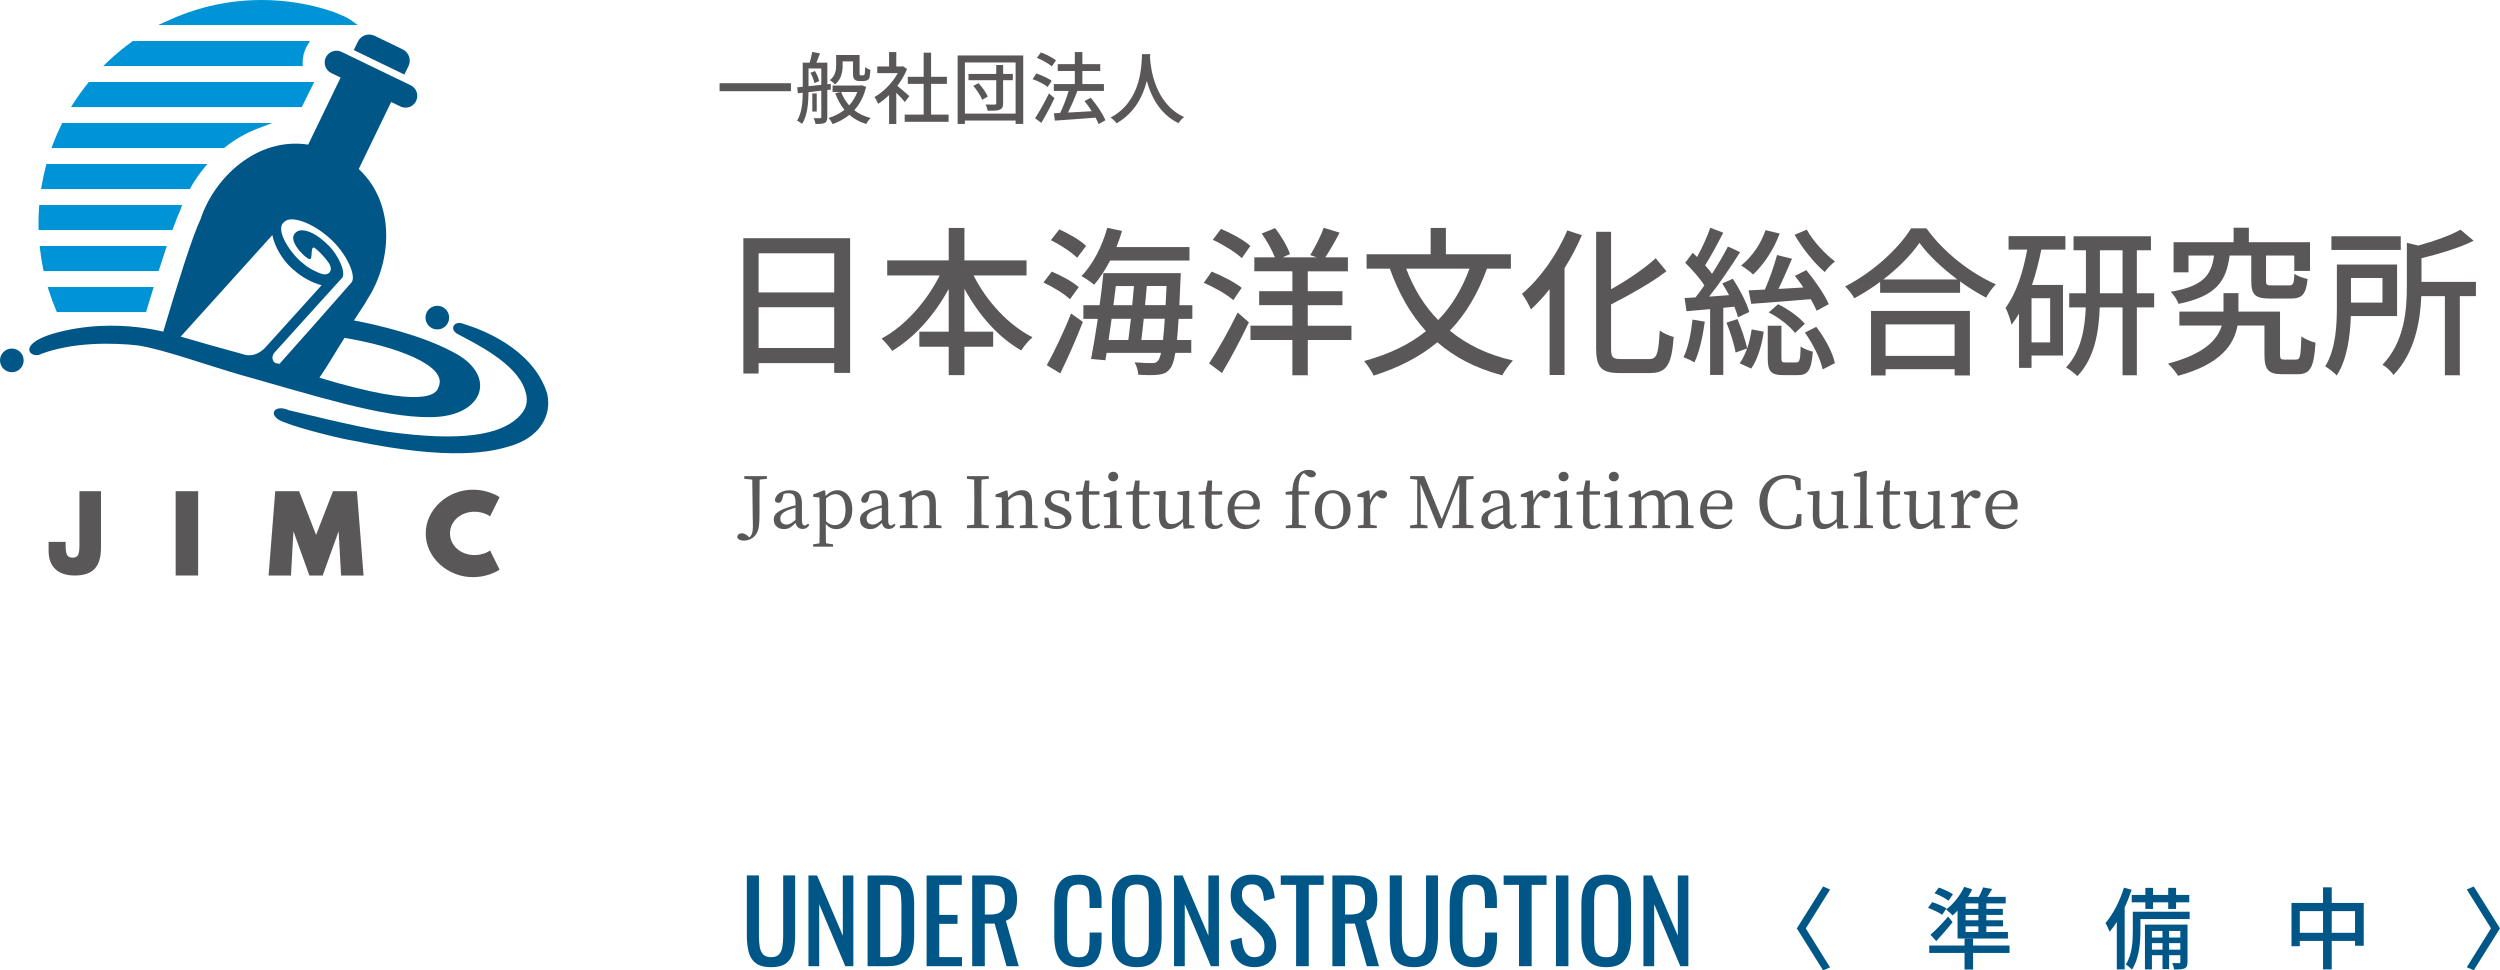 <?xml version="1.0" encoding="UTF-8"?>
<svg id="_レイヤー_2" data-name="レイヤー 2" xmlns="http://www.w3.org/2000/svg" viewBox="0 0 669.62 259.9">
  <defs>
    <style>
      .cls-1 {
        fill: #0094d7;
      }

      .cls-1, .cls-2, .cls-3 {
        stroke-width: 0px;
      }

      .cls-2 {
        fill: #005787;
      }

      .cls-3 {
        fill: #595757;
      }
    </style>
  </defs>
  <g id="_レイヤー_1-2" data-name="レイヤー 1">
    <g>
      <g>
        <g>
          <path class="cls-3" d="M47.05,154.15v-22.58h6.02v22.58h-6.02Z"/>
          <path class="cls-3" d="M71.94,154.15l1.78-22.58h6.4l4.54,11.71,4.54-11.71h6.4l1.78,22.58h-6.02l-.66-11.85-4.27,11.85h-3.56l-4.27-11.85-.66,11.85h-6.02Z"/>
          <path class="cls-3" d="M126.72,154.59c-1.71,0-3.32-.3-4.85-.91-1.53-.61-2.88-1.45-4.06-2.52s-2.1-2.32-2.77-3.73c-.67-1.41-1.01-2.92-1.01-4.54s.34-3.13,1.01-4.55c.68-1.42,1.6-2.67,2.77-3.74,1.17-1.08,2.52-1.92,4.04-2.52,1.52-.61,3.13-.91,4.83-.91,1.37,0,2.68.19,3.95.57s2.32.86,3.18,1.43l-2.55,5.14c-.49-.37-1.12-.67-1.87-.9-.75-.22-1.53-.34-2.32-.34-.91,0-1.76.15-2.55.44-.79.29-1.48.7-2.08,1.22-.6.52-1.07,1.14-1.4,1.84-.34.7-.51,1.47-.51,2.3s.17,1.6.51,2.3.81,1.32,1.4,1.84c.6.52,1.29.93,2.08,1.22.79.29,1.64.44,2.55.44.79,0,1.57-.11,2.32-.34.75-.22,1.38-.52,1.87-.9l2.55,5.15c-.81.55-1.85,1.02-3.1,1.41-1.25.39-2.59.59-4,.59Z"/>
          <path class="cls-3" d="M17.58,146.03c0,1.3.14,2.18.41,2.64.27.46.76.7,1.45.7s1.18-.23,1.44-.68c.27-.45.4-1.34.4-2.66v-14.46h5.77v15.14c0,2.56-.57,4.44-1.7,5.64-1.14,1.2-2.91,1.8-5.32,1.8-2.26,0-3.99-.57-5.2-1.71-1.21-1.14-1.81-2.79-1.81-4.95v-2.35h4.56v.89Z"/>
        </g>
        <g>
          <g>
            <path class="cls-1" d="M84.16,21.96H23.8l-.24.29c-1.32,1.64-2.59,3.4-3.77,5.22l-.77,1.2h61.82l3.32-6.71Z"/>
            <path class="cls-1" d="M81.07,16.89c-.03-1.43.28-2.81.9-4.1.11-.22.23-.43.35-.64l.69-1.17h-47.42l-.2.15c-2.23,1.59-4.36,3.35-6.34,5.22l-1.42,1.35h53.47l-.02-.79Z"/>
            <path class="cls-1" d="M93.84,5.29c-.87-.62-2.35-1.23-3.43-1.67-.35-.14-.66-.27-.87-.36l-.07-.03c-6.24-2.14-12.76-3.23-19.38-3.23-8.47,0-16.68,1.75-24.4,5.21l-3.33,1.49h53.47l-1.98-1.41Z"/>
            <path class="cls-1" d="M16.45,33.38c-.83,1.68-1.59,3.44-2.27,5.22l-.4,1.06h46.23l.21-.17c2.71-2.17,5.65-3.86,8.73-5.03l3.97-1.51H16.66l-.21.43Z"/>
            <path class="cls-1" d="M12.28,44.51c-.44,1.65-.81,3.41-1.12,5.22l-.15.91h39.83l.22-.39c1-1.76,2.16-3.46,3.45-5.05l1.02-1.27H12.43l-.15.58Z"/>
            <path class="cls-1" d="M10.46,55.64c-.11,1.58-.16,2.9-.16,4.14,0,.21,0,.42.01.63l.02,1.21h35.85l.19-.51c.71-1.95,1.33-3.48,1.85-4.63l.57-1.57H10.51l-.05.73Z"/>
            <path class="cls-1" d="M10.72,66.76c.22,1.87.49,3.58.83,5.22l.13.62h30.82l.17-.54c.57-1.79,1.13-3.52,1.67-5.14l.34-1.03H10.62l.1.87Z"/>
            <path class="cls-1" d="M13.1,77.89c.57,1.8,1.22,3.56,1.93,5.22l.2.48h23.89l.17-.55c.52-1.73,1.04-3.45,1.57-5.15l.31-1.01H12.78l.32,1.02Z"/>
          </g>
          <g>
            <path class="cls-2" d="M100.32,9.58c-1.65-.8-3.65-.1-4.45,1.55l-1.11,2.29,13.55,6.55,1.11-2.29c.8-1.65.1-3.65-1.55-4.45l-7.55-3.65Z"/>
            <path class="cls-2" d="M10.82,94.88c8.73-3.37,19.77-3.07,26.11-2.36,6.58.95,19.85,5.74,27.63,7.92,19.54,5.47,37.9,11.46,50.71,11.29,14.32,0,18.36-11.29,5.9-17.52-8.2-4.37-19.67-7.12-26.36-8.38,1.25-2.02,2.95-4.36,3.52-5.54,6.39-9.66,8-25.47-2.24-35.02l8.68-17.95,2.48,1.2c1.57.76,3.46.1,4.21-1.47.76-1.57.1-3.46-1.47-4.21l-18.5-8.94c-1.57-.76-3.46-.1-4.21,1.47-.76,1.57-.1,3.46,1.47,4.21l2.48,1.2-8.68,17.95c-13.85-2.09-25.24,8.99-28.84,20-2.15,4.44-6.28,17.65-9.98,30.11-1.32-.33-3.62-.82-6.61-1.17-5.81-.69-14.21-.85-23.11,1.76-9.56,2.95-5.85,6.66-3.16,5.48ZM72.95,62.98c.63,3.13,2.68,6.61,5.27,8.95.33.29.66.57,1,.82,1.42,1.26,4.26,3,6.92,3.64l-14.89,16.49s-2.65,3.34-6.34,1.94c-5.76-1.56-11.35-3.15-16.51-4.66l24.54-27.19ZM91.69,74.37c.96-1.58-1.05-5.88-3.46-8.4-3.44-3.49-5.89-4.26-7.35-4.29-.92-.02-1.74.45-2.18,1.24-1.18,2.27,3.8,6.97,4.44,6.46.64-.52-.1-4.03,1.36-2.82.49.4,1.02.89,1.6,1.48.66.69,1.17,1.31,1.56,1.85,1.97,2.39.51,3.87-1.13,3.57-1.72-.49-3.94-1.64-5.38-2.94-.04-.03-.07-.06-.11-.09-2.74-2.03-7.75-8.93-4.88-11,1.55-1.71,7.12-.16,12.27,4.48,4.5,4.06,7.05,10.06,5.75,11.69-.02.02-.03.05-.05.07-5.78,6.59-12.84,14.59-19.28,21.8-.58-.15-.46-.08-1.03-.23-.52-.14-1.52-1.52-.17-2.95,8.55-9.46,18.1-20,18.03-19.92ZM117.42,103.77c-.51,1.77-3.68,5.94-31.85-2.6,2.16-3.13,4.96-7.99,6.71-10.67,13.14,2.15,28.05,7.33,25.14,13.27Z"/>
            <path class="cls-2" d="M146.56,105.41c-3.83-12.21-17.96-17.31-22.17-18.57-2.72-1.26-4.23,1.33-1.82,2.63,5.06,2.7,15.55,7.81,17.97,14.78,1.18,3.27.42,5.55-1.86,7.65-4.77,4.45-14.73,6.54-35.04,3.71-8.64-1.32-25.24-5.55-26.28-5.73-4.04-1.85-6.23,1.68-.8,3.37,3.69,1.53,15.12,4.38,18.15,4.8,26.28,5.47,36.99,2.97,41.95,1.43,7.58-2.19,11.29-7.92,9.9-14.07Z"/>
            <path class="cls-2" d="M117.13,81.9c-1.75,0-3.17,1.42-3.17,3.17s1.42,3.17,3.17,3.17,3.17-1.42,3.17-3.17-1.42-3.17-3.17-3.17Z"/>
            <path class="cls-2" d="M3.17,93.36c-1.75,0-3.17,1.42-3.17,3.17s1.42,3.17,3.17,3.17,3.17-1.42,3.17-3.17-1.42-3.17-3.17-3.17Z"/>
          </g>
        </g>
      </g>
      <g>
        <path class="cls-3" d="M227.7,63.8v36.08h-4.26v-2.62h-20.25v2.79h-4.08v-36.25h28.59ZM203.19,67.84v10.49h20.25v-10.49h-20.25ZM223.44,93.21v-10.92h-20.25v10.92h20.25Z"/>
        <path class="cls-3" d="M260.77,73.78c3.48,6.92,9.33,13.29,15.78,16.55-.95.82-2.36,2.45-3.01,3.53-6.15-3.48-11.44-9.55-15.22-16.51v11.48h7.7v4.04h-7.7v7.61h-4.21v-7.61h-7.87v-4.04h7.87v-11.44c-3.78,6.97-9.12,12.99-15.14,16.6-.65-.99-1.98-2.49-2.84-3.31,6.23-3.31,12.04-9.89,15.57-16.9h-14.06v-4.04h16.47v-8.69h4.21v8.69h16.64v4.04h-14.19Z"/>
        <path class="cls-3" d="M286.57,80.14c-1.46-1.42-4.56-3.31-7.09-4.47l2.24-2.92c2.49,1.03,5.68,2.75,7.22,4.17l-2.36,3.23ZM280.38,97.82c1.89-3.4,4.56-8.9,6.49-13.85l3.18,2.24c-1.76,4.56-4.04,9.72-6.06,13.8l-3.61-2.19ZM288.5,69.05c-1.42-1.46-4.51-3.48-7.01-4.73l2.24-2.88c2.49,1.12,5.68,2.92,7.18,4.43l-2.41,3.18ZM297.36,69.78c-1.29,2.49-2.79,4.73-4.3,6.49-.77-.69-2.45-1.81-3.4-2.32,3.05-3.1,5.55-7.96,6.92-12.94l3.96.86c-.43,1.46-.95,2.88-1.5,4.3h19.56v3.61h-21.24ZM315.68,85.39c-.13,2.24-.26,4.08-.43,5.68h3.83v3.44h-4.26c-.39,2.24-.82,3.48-1.38,4.17-.86,1.2-1.81,1.5-3.14,1.68-1.25.17-3.35.13-5.42,0-.04-.95-.43-2.41-.99-3.31,2.06.17,3.87.21,4.73.21.69,0,1.16-.13,1.55-.64.3-.34.56-1.03.82-2.11h-14.58l-.34,1.98-3.83-.34c.56-2.88,1.2-6.71,1.81-10.75h-3.87v-3.65h4.34c.43-3.01.77-5.98,1.03-8.6h20.73s-.04,1.29-.09,1.76c-.09,2.54-.22,4.82-.3,6.84h3.48v3.65h-3.7ZM297.75,85.39c-.26,1.98-.56,3.87-.82,5.68h5.29c.22-1.68.43-3.66.69-5.68h-5.16ZM298.87,76.62c-.21,1.68-.43,3.4-.64,5.12h5.03c.17-1.76.34-3.48.47-5.12h-4.86ZM311.51,91.06c.17-1.5.34-3.4.47-5.68h-5.63c-.22,2.06-.43,4-.65,5.68h5.8ZM312.2,81.73c.09-1.55.17-3.27.26-5.12h-5.29c-.13,1.63-.3,3.4-.47,5.12h5.5Z"/>
        <path class="cls-3" d="M330.34,80.4c-1.68-1.5-5.12-3.48-7.91-4.64l2.11-3.01c2.75,1.08,6.28,2.92,8.04,4.34l-2.24,3.31ZM323.85,97.34c2.19-3.31,5.29-8.73,7.65-13.63l3.01,2.62c-2.11,4.47-4.82,9.59-7.22,13.59l-3.44-2.58ZM327.03,61.31c2.71,1.12,6.19,3.01,7.87,4.56l-2.28,3.27c-1.68-1.55-5.03-3.66-7.78-4.9l2.19-2.92ZM361.99,91.06h-11.7v9.46h-4.13v-9.46h-11.22v-3.83h11.22v-5.5h-8.9v-3.74h8.9v-5.33h-10.19v-3.74h5.5c-.73-1.89-2.15-4.43-3.53-6.36l3.57-1.46c1.68,2.11,3.4,5.03,4,6.97l-1.98.86h9.16l-1.76-.6c1.25-2.02,2.84-5.07,3.61-7.31l4.26,1.29c-1.2,2.36-2.62,4.82-3.83,6.62h6.06v3.74h-10.75v5.33h9.29v3.74h-9.29v5.5h11.7v3.83Z"/>
        <path class="cls-3" d="M398.28,71.97c-2.45,6.75-5.72,12.21-9.93,16.6,4.51,3.74,10.15,6.45,16.9,8-.95.95-2.24,2.79-2.88,3.96-7.05-1.85-12.73-4.82-17.37-8.86-4.69,3.91-10.32,6.79-17.07,8.94-.43-1.03-1.72-2.92-2.54-3.91,6.62-1.81,12.13-4.43,16.55-8-4.17-4.56-7.31-10.15-9.67-16.73h-6.23v-3.87h17.16v-7.05h4.08v7.05h17.41v3.87h-6.41ZM376.65,71.97c1.98,5.29,4.82,9.93,8.56,13.76,3.61-3.7,6.36-8.26,8.39-13.76h-16.94Z"/>
        <path class="cls-3" d="M423.7,62.99c-1.29,3.01-2.84,5.98-4.64,8.82v28.64h-4v-23c-1.59,2.02-3.31,3.87-4.99,5.42-.43-1.03-1.68-3.18-2.41-4.17,4.77-4,9.37-10.41,12.13-16.99l3.91,1.29ZM441.67,96.18c2.24,0,2.54-1.5,2.88-7.65.99.73,2.62,1.46,3.74,1.72-.52,7.14-1.68,9.67-6.36,9.67h-8.13c-4.86,0-6.28-1.46-6.28-6.67v-31.17h4v15.39c4.47-2.49,8.99-5.59,11.95-8.3l2.88,3.48c-4.08,3.14-9.67,6.24-14.83,8.9v11.74c0,2.45.43,2.88,2.67,2.88h7.48Z"/>
        <path class="cls-3" d="M456.63,86.16c-.56,4.04-1.46,8.21-2.79,10.92-.6-.43-2.15-1.12-2.92-1.42,1.29-2.58,2.02-6.41,2.41-10.06l3.31.56ZM461.58,82.46v17.97h-3.53v-17.63c-2.28.21-4.47.39-6.32.56l-.52-3.53c.86-.04,1.85-.09,2.92-.17.77-.95,1.59-2.06,2.37-3.22-1.2-1.93-3.31-4.26-5.12-6.06l2.02-2.67c.39.34.77.73,1.16,1.12,1.33-2.41,2.75-5.5,3.53-7.83l3.48,1.33c-1.5,2.92-3.31,6.32-4.86,8.73.69.77,1.33,1.55,1.85,2.28,1.63-2.54,3.14-5.12,4.26-7.31l3.27,1.51c-2.41,3.78-5.46,8.34-8.3,11.91l5.33-.39c-.56-1.08-1.2-2.15-1.81-3.14l2.84-1.25c1.81,2.79,3.74,6.49,4.39,8.9l-3.01,1.42c-.22-.82-.56-1.81-.99-2.84l-2.97.3ZM465.36,85.47c1.08,2.45,2.15,5.72,2.62,7.83.56-1.63.95-3.4,1.2-5.07l3.23.6c-.47,3.44-1.59,7.4-3.35,9.89l-3.1-1.42c.77-1.03,1.46-2.41,1.98-3.96l-3.05,1.08c-.39-2.19-1.42-5.46-2.45-8l2.92-.95ZM476.67,62.56c-1.55,4.3-4.3,8.34-7.09,10.96-.73-.69-2.28-1.85-3.23-2.41,2.88-2.28,5.29-5.76,6.54-9.46l3.78.9ZM479.98,69.31c-1.12,2.58-2.41,5.59-3.61,8.08l6.67-.39c-.73-1.07-1.55-2.15-2.28-3.1l3.05-1.55c2.32,2.79,4.94,6.58,6.02,9.12l-3.23,1.76c-.39-.86-.95-1.98-1.59-3.1-5.76.47-11.57.95-15.95,1.25l-.69-3.61,4.34-.21c1.25-2.79,2.54-6.54,3.27-9.25l4,.99ZM481.1,97.08c.9,0,1.12-.52,1.2-4.3.69.6,2.28,1.16,3.27,1.42-.39,5.03-1.33,6.28-4,6.28h-3.87c-3.44,0-4.21-1.07-4.21-4.6v-8.64h3.66v8.64c0,1.08.17,1.2,1.12,1.2h2.84ZM476.24,81.48c2.71,1.29,5.72,3.48,7.18,5.25l-2.62,2.45c-1.42-1.85-4.39-4.17-7.05-5.5l2.49-2.19ZM483.94,61.52c1.68,3.05,4.95,6.58,7.57,8.51-.86.6-2.15,1.98-2.75,2.84-2.71-2.28-6.11-6.49-8.08-9.98l3.27-1.38ZM486.48,87.54c2.32,3.01,4.43,6.92,4.99,9.72l-3.27,1.68c-.56-2.71-2.58-6.84-4.77-9.85l3.05-1.55Z"/>
        <path class="cls-3" d="M515.97,61.14c4.6,6.41,11.87,12.08,18.62,15.01-.99.99-1.94,2.36-2.62,3.57-2.28-1.2-4.69-2.67-6.97-4.34v3.05h-21.41v-2.92c-2.19,1.63-4.56,3.1-6.92,4.39-.47-.95-1.63-2.36-2.45-3.18,7.35-3.74,14.4-10.19,17.67-15.57h4.08ZM501.14,83.28h26.49v17.29h-4.08v-1.68h-18.49v1.68h-3.91v-17.29ZM524.27,74.85c-4.04-3.01-7.74-6.49-10.15-9.8-2.19,3.18-5.63,6.71-9.67,9.8h19.82ZM505.05,86.89v8.43h18.49v-8.43h-18.49Z"/>
        <path class="cls-3" d="M537.99,63.24h15.22v3.61h-6.45c-.65,3.27-1.46,6.45-2.49,9.46h8.3v18.92h-8.43v3.31h-3.35v-14.53c-.65,1.08-1.29,2.06-2.02,2.97-.17-1.03-.99-3.44-1.59-4.52,2.84-3.83,4.69-9.5,5.8-15.61h-4.99v-3.61ZM549.13,79.88h-4.99v11.83h4.99v-11.83ZM576.99,82.33h-4.64v18.19h-3.83v-18.19h-6.11c-.22,6.45-1.33,13.59-5.98,18.4-.69-.65-2.15-1.81-3.05-2.32,4.08-4.26,5.07-10.58,5.29-16.08h-4.43v-3.78h4.47v-11.52h-3.31v-3.74h20.73v3.74h-3.78v11.52h4.64v3.78ZM568.52,78.55v-11.52h-6.06v11.52h6.06Z"/>
        <path class="cls-3" d="M615,96.31c1.08,0,1.25-.73,1.42-6.23.86.73,2.67,1.42,3.78,1.72-.39,6.71-1.46,8.43-4.73,8.43h-4.17c-3.7,0-4.77-1.16-4.77-5.29v-7.74h-7.22c-.9,5.03-4.39,10.32-15.91,13.46-.6-.95-1.76-2.41-2.71-3.27,9.93-2.62,13.33-6.54,14.4-10.19h-11.35v-3.74h11.82v-4.95h4v4.95h11.14v11.44c0,1.25.22,1.42,1.25,1.42h3.05ZM597.2,68.45c-.9,6.84-3.48,10.84-13.67,12.94-.34-.95-1.29-2.49-2.11-3.23,8.86-1.55,10.88-4.51,11.61-9.72h-6.84v4.51h-4v-8.08h16.08v-3.87h4.08v3.87h16.38v7.7h-4.21v-4.13h-7.57v6.75c0,1.12.21,1.25,1.63,1.25h4.52c1.12,0,1.33-.39,1.46-3.1.82.6,2.45,1.2,3.53,1.38-.43,4.17-1.5,5.25-4.52,5.25h-5.5c-4.13,0-5.07-1.08-5.07-4.73v-6.79h-5.8Z"/>
        <path class="cls-3" d="M629.67,84.66c-.17,5.2-.95,11.57-3.78,15.91-.6-.69-2.28-1.98-3.1-2.45,2.88-4.56,3.14-11.14,3.14-16.04v-11.22h16.12v13.8h-12.38ZM643.04,66.94h-18.58v-3.66h18.58v3.66ZM629.71,74.47v6.58h8.43v-6.58h-8.43ZM663.16,79.32h-4.3v21.2h-4v-21.2h-6.32c-.26,6.62-1.68,15.14-7.44,21.11-.56-.86-1.98-2.24-2.97-2.71,5.93-6.19,6.54-14.62,6.54-21.11v-11.57l3.05.73c4.26-1.16,8.64-2.71,11.31-4.26l3.53,2.97c-3.87,1.94-9.12,3.48-13.97,4.69v6.32h14.58v3.83Z"/>
      </g>
      <g>
        <path class="cls-2" d="M488.31,259.9l-7.03-11.23,7.03-11.23,1.87.82-6.5,10.42,6.5,10.42-1.87.82Z"/>
        <path class="cls-2" d="M520.2,245.02c-.84-.6-2.52-1.37-3.79-1.87l1.13-1.51c1.25.38,2.95,1.13,3.82,1.66l-1.15,1.73ZM538.25,255.25h-9.77v4.44h-2.28v-4.44h-9.46v-1.99h9.46v-1.82h2.28v1.82h9.77v1.99ZM517.06,250.37c1.32-1.13,3.17-3.02,4.75-4.87l1.2,1.51c-1.34,1.68-2.93,3.48-4.39,5.06l-1.56-1.7ZM521.9,241.25c-.82-.65-2.45-1.49-3.74-1.99l1.15-1.54c1.3.46,2.93,1.22,3.79,1.8l-1.2,1.73ZM524.33,243.92c-.43.46-.89.89-1.32,1.27-.38-.41-1.25-1.2-1.75-1.58,1.94-1.44,3.77-3.74,4.85-6.07l2.14.67c-.31.67-.7,1.34-1.1,2.02h2.88c.46-.84.89-1.82,1.15-2.54l2.42.43c-.43.72-.89,1.46-1.32,2.11h4.94v1.75h-5.18v1.46h4.42v1.63h-4.42v1.42h4.46v1.63h-4.46v1.51h5.78v1.75h-13.49v-7.46ZM529.9,241.97h-3.41v1.46h3.41v-1.46ZM529.9,245.07h-3.41v1.42h3.41v-1.42ZM529.9,248.12h-3.41v1.51h3.41v-1.51Z"/>
        <path class="cls-2" d="M570.96,238.32c-.53,1.58-1.15,3.19-1.87,4.73v16.61h-2.11v-12.72c-.62.98-1.25,1.87-1.92,2.64-.19-.55-.77-1.8-1.1-2.35,1.99-2.33,3.84-5.88,4.94-9.48l2.06.58ZM586.49,246.17h-13.18v3.22c0,3.02-.34,7.44-2.28,10.32-.34-.38-1.18-1.13-1.63-1.39,1.7-2.59,1.87-6.26,1.87-8.95v-5.16h15.22v1.97ZM574.63,241.68h-3.65v-1.97h3.65v-1.9h2.06v1.9h4.06v-1.9h2.11v1.9h3.53v1.97h-3.53v1.78h-2.11v-1.78h-4.06v1.78h-2.06v-1.78ZM585.91,257.67c0,.89-.14,1.39-.74,1.7-.62.29-1.51.31-2.83.31-.07-.5-.29-1.25-.53-1.7.86.02,1.61.02,1.85,0,.26-.02.34-.1.34-.34v-1.8h-3v3.72h-1.78v-3.72h-2.83v3.82h-1.87v-12h11.4v10.01ZM576.38,249.34v1.78h2.83v-1.78h-2.83ZM579.22,254.36v-1.75h-2.83v1.75h2.83ZM580.99,249.34v1.78h3v-1.78h-3ZM583.99,254.36v-1.75h-3v1.75h3Z"/>
        <path class="cls-2" d="M633.12,241.85v11.47h-2.33v-1.3h-6.24v7.63h-2.33v-7.63h-6.22v1.42h-2.23v-11.59h8.45v-4.18h2.33v4.18h8.57ZM622.22,249.85v-5.81h-6.22v5.81h6.22ZM630.79,249.85v-5.81h-6.24v5.81h6.24Z"/>
        <path class="cls-2" d="M667.22,248.67l-6.5-10.42,1.87-.82,7.03,11.23-7.03,11.23-1.87-.82,6.5-10.42Z"/>
      </g>
      <g>
        <path class="cls-2" d="M206.52,259.06c-1.76,0-3.11-.35-4.05-1.05-.94-.7-1.58-1.68-1.92-2.96-.34-1.27-.51-2.75-.51-4.46v-16.11h3.24v16.26c0,1.04.07,1.99.21,2.85.14.86.45,1.54.92,2.04.47.5,1.17.75,2.12.75s1.67-.25,2.13-.75c.46-.5.76-1.18.9-2.04.14-.86.21-1.81.21-2.85v-16.26h3.21v16.11c0,1.7-.17,3.19-.51,4.46-.34,1.27-.98,2.26-1.9,2.96-.93.7-2.28,1.05-4.04,1.05Z"/>
        <path class="cls-2" d="M216.54,258.79v-24.3h2.31l6.9,16.14v-16.14h2.82v24.3h-2.16l-6.99-16.59v16.59h-2.88Z"/>
        <path class="cls-2" d="M232.38,258.79v-24.3h5.28c1.8,0,3.23.28,4.27.83,1.05.55,1.8,1.38,2.25,2.47.45,1.1.68,2.47.68,4.11v8.94c0,1.72-.23,3.17-.68,4.35-.45,1.18-1.18,2.08-2.19,2.68-1.01.61-2.37.92-4.06.92h-5.55ZM235.77,256.36h1.92c1.24,0,2.12-.24,2.64-.72.52-.48.83-1.18.94-2.1s.17-2.03.17-3.33v-7.89c0-1.26-.08-2.28-.24-3.06-.16-.78-.51-1.35-1.05-1.71-.54-.36-1.39-.54-2.55-.54h-1.83v19.35Z"/>
        <path class="cls-2" d="M248.19,258.79v-24.3h9.42v2.52h-6.03v8.04h4.89v2.4h-4.89v8.91h6.09v2.43h-9.48Z"/>
        <path class="cls-2" d="M260.4,258.79v-24.3h4.89c1.62,0,2.96.21,4.02.64,1.06.43,1.84,1.12,2.35,2.07.51.95.76,2.2.76,3.74,0,.94-.1,1.79-.3,2.56-.2.77-.52,1.42-.96,1.95-.44.53-1.02.92-1.74,1.16l3.45,12.18h-3.27l-3.18-11.4h-2.64v11.4h-3.39ZM263.79,244.96h1.29c.96,0,1.74-.12,2.34-.36.6-.24,1.04-.65,1.32-1.23.28-.58.42-1.39.42-2.43,0-1.42-.26-2.45-.78-3.08-.52-.63-1.55-.95-3.09-.95h-1.5v8.04Z"/>
        <path class="cls-2" d="M288.93,259.06c-1.72,0-3.06-.36-4-1.08-.95-.72-1.61-1.69-1.98-2.91-.37-1.22-.56-2.58-.56-4.08v-8.58c0-1.64.19-3.07.56-4.29.37-1.22,1.03-2.17,1.98-2.83.95-.67,2.28-1,4-1,1.52,0,2.73.28,3.62.84.89.56,1.53,1.36,1.92,2.4s.58,2.29.58,3.75v1.92h-3.21v-1.71c0-.9-.04-1.7-.14-2.39-.09-.69-.33-1.22-.73-1.6-.4-.38-1.07-.57-2.01-.57s-1.66.21-2.1.62c-.44.41-.73.99-.85,1.74-.13.75-.19,1.62-.19,2.62v9.63c0,1.22.1,2.19.3,2.89.2.71.53,1.21.99,1.52.46.3,1.08.45,1.86.45.92,0,1.58-.2,1.98-.61.4-.41.65-.98.75-1.7.1-.72.15-1.56.15-2.52v-1.8h3.21v1.8c0,1.48-.18,2.79-.54,3.92-.36,1.13-.98,2.01-1.86,2.64-.88.63-2.12.94-3.72.94Z"/>
        <path class="cls-2" d="M304.5,259.06c-1.64,0-2.95-.32-3.93-.96-.98-.64-1.68-1.55-2.1-2.74-.42-1.19-.63-2.58-.63-4.19v-9.21c0-1.6.21-2.97.65-4.12.43-1.15,1.13-2.03,2.1-2.64.97-.61,2.27-.92,3.92-.92s2.94.31,3.9.93c.96.62,1.65,1.5,2.08,2.64.43,1.14.65,2.51.65,4.11v9.24c0,1.58-.22,2.96-.65,4.14-.43,1.18-1.12,2.1-2.08,2.75-.96.65-2.26.97-3.9.97ZM304.5,256.39c.9,0,1.58-.18,2.04-.55s.77-.89.93-1.56c.16-.67.24-1.46.24-2.36v-10.65c0-.9-.08-1.68-.24-2.33-.16-.65-.47-1.15-.93-1.5s-1.14-.53-2.04-.53-1.59.18-2.06.53c-.47.35-.79.85-.94,1.5-.16.65-.24,1.42-.24,2.33v10.65c0,.9.08,1.69.24,2.36.16.67.47,1.19.94,1.56.47.37,1.15.55,2.06.55Z"/>
        <path class="cls-2" d="M314.46,258.79v-24.3h2.31l6.9,16.14v-16.14h2.82v24.3h-2.16l-6.99-16.59v16.59h-2.88Z"/>
        <path class="cls-2" d="M336.03,259.06c-1.4,0-2.57-.3-3.5-.9-.93-.6-1.64-1.43-2.12-2.49-.48-1.06-.76-2.29-.84-3.69l3-.81c.06.86.19,1.69.4,2.49s.56,1.46,1.04,1.96,1.15.76,2.01.76,1.54-.24,1.99-.73c.45-.49.68-1.2.68-2.12,0-1.1-.25-1.98-.75-2.66-.5-.67-1.13-1.34-1.89-2.02l-4.08-3.6c-.8-.7-1.39-1.46-1.77-2.29-.38-.83-.57-1.85-.57-3.08,0-1.78.51-3.16,1.53-4.14,1.02-.98,2.41-1.47,4.17-1.47.96,0,1.8.12,2.54.38.73.25,1.34.63,1.83,1.15.49.52.88,1.18,1.17,1.97.29.79.48,1.71.58,2.77l-2.88.78c-.06-.8-.18-1.54-.36-2.21-.18-.67-.5-1.21-.95-1.62-.45-.41-1.09-.62-1.94-.62s-1.5.23-1.96.68c-.47.45-.71,1.12-.71,1.99,0,.74.12,1.35.38,1.83.25.48.65.97,1.22,1.47l4.11,3.6c.92.8,1.73,1.75,2.43,2.87.7,1.11,1.05,2.42,1.05,3.95,0,1.2-.25,2.23-.75,3.1-.5.87-1.19,1.54-2.06,2s-1.88.69-3.01.69Z"/>
        <path class="cls-2" d="M347.16,258.79v-21.78h-4.11v-2.52h11.49v2.52h-3.99v21.78h-3.39Z"/>
        <path class="cls-2" d="M356.88,258.79v-24.3h4.89c1.62,0,2.96.21,4.02.64,1.06.43,1.85,1.12,2.35,2.07.51.95.77,2.2.77,3.74,0,.94-.1,1.79-.3,2.56-.2.77-.52,1.42-.96,1.95-.44.53-1.02.92-1.74,1.16l3.45,12.18h-3.27l-3.18-11.4h-2.64v11.4h-3.39ZM360.27,244.96h1.29c.96,0,1.74-.12,2.34-.36.6-.24,1.04-.65,1.32-1.23.28-.58.42-1.39.42-2.43,0-1.42-.26-2.45-.78-3.08-.52-.63-1.55-.95-3.09-.95h-1.5v8.04Z"/>
        <path class="cls-2" d="M378.72,259.06c-1.76,0-3.11-.35-4.05-1.05-.94-.7-1.58-1.68-1.92-2.96-.34-1.27-.51-2.75-.51-4.46v-16.11h3.24v16.26c0,1.04.07,1.99.21,2.85.14.86.44,1.54.92,2.04.47.5,1.17.75,2.11.75s1.67-.25,2.13-.75c.46-.5.76-1.18.9-2.04.14-.86.21-1.81.21-2.85v-16.26h3.21v16.11c0,1.7-.17,3.19-.51,4.46-.34,1.27-.98,2.26-1.91,2.96-.93.7-2.28,1.05-4.04,1.05Z"/>
        <path class="cls-2" d="M394.83,259.06c-1.72,0-3.06-.36-4-1.08-.95-.72-1.61-1.69-1.98-2.91-.37-1.22-.56-2.58-.56-4.08v-8.58c0-1.64.18-3.07.56-4.29.37-1.22,1.03-2.17,1.98-2.83.95-.67,2.28-1,4-1,1.52,0,2.72.28,3.61.84.89.56,1.53,1.36,1.92,2.4.39,1.04.59,2.29.59,3.75v1.92h-3.21v-1.71c0-.9-.04-1.7-.13-2.39-.09-.69-.33-1.22-.73-1.6-.4-.38-1.07-.57-2.01-.57s-1.66.21-2.1.62-.73.99-.85,1.74-.19,1.62-.19,2.62v9.63c0,1.22.1,2.19.3,2.89.2.71.53,1.21.99,1.52.46.3,1.08.45,1.86.45.92,0,1.58-.2,1.98-.61.4-.41.65-.98.75-1.7s.15-1.56.15-2.52v-1.8h3.21v1.8c0,1.48-.18,2.79-.54,3.92-.36,1.13-.98,2.01-1.86,2.64-.88.63-2.12.94-3.72.94Z"/>
        <path class="cls-2" d="M406.86,258.79v-21.78h-4.11v-2.52h11.49v2.52h-3.99v21.78h-3.39Z"/>
        <path class="cls-2" d="M416.76,258.79v-24.3h3.33v24.3h-3.33Z"/>
        <path class="cls-2" d="M430.23,259.06c-1.64,0-2.95-.32-3.93-.96-.98-.64-1.68-1.55-2.1-2.74-.42-1.19-.63-2.58-.63-4.19v-9.21c0-1.6.21-2.97.65-4.12.43-1.15,1.13-2.03,2.1-2.64.97-.61,2.27-.92,3.92-.92s2.94.31,3.9.93c.96.62,1.65,1.5,2.08,2.64.43,1.14.65,2.51.65,4.11v9.24c0,1.58-.21,2.96-.65,4.14-.43,1.18-1.12,2.1-2.08,2.75-.96.65-2.26.97-3.9.97ZM430.23,256.39c.9,0,1.58-.18,2.04-.55.46-.37.77-.89.93-1.56.16-.67.24-1.46.24-2.36v-10.65c0-.9-.08-1.68-.24-2.33-.16-.65-.47-1.15-.93-1.5-.46-.35-1.14-.53-2.04-.53s-1.59.18-2.06.53-.79.85-.94,1.5c-.16.65-.24,1.42-.24,2.33v10.65c0,.9.08,1.69.24,2.36.16.67.48,1.19.94,1.56s1.16.55,2.06.55Z"/>
        <path class="cls-2" d="M440.19,258.79v-24.3h2.31l6.9,16.14v-16.14h2.82v24.3h-2.16l-6.99-16.59v16.59h-2.88Z"/>
      </g>
      <g>
        <path class="cls-3" d="M211.85,22.29v2.14h-19.11v-2.14h19.11Z"/>
        <path class="cls-3" d="M221.59,24.1v7.24c0,.82-.17,1.3-.69,1.58-.52.25-1.28.29-2.46.29-.06-.42-.29-1.15-.52-1.55.78.02,1.51.02,1.72,0,.25,0,.34-.08.34-.32v-7.05l-3.42.38c-.02,2.69-.25,6.26-1.72,8.52-.27-.27-.94-.69-1.34-.88,1.3-2.1,1.49-5.04,1.51-7.47l-1.3.15-.19-1.6,1.49-.15v-6.45h1.85c.27-.9.57-2.04.69-2.88l2.1.4c-.34.84-.69,1.74-.99,2.48h2.94v5.77l.92-.08.02,1.51-.94.11ZM219.98,22.73v-4.39h-3.42v4.75l3.42-.36ZM218.28,19.02c.52.82.99,1.95,1.13,2.69l-1.28.55c-.13-.76-.55-1.91-1.05-2.75l1.2-.48ZM218.76,29.87h-1.18v-4.83h1.18v4.83ZM231.99,23.26c-.61,2.58-1.72,4.64-3.17,6.26,1.2.95,2.67,1.66,4.37,2.08-.38.36-.92,1.11-1.18,1.6-1.76-.52-3.25-1.34-4.51-2.44-1.32,1.09-2.83,1.89-4.49,2.48-.23-.48-.69-1.26-1.07-1.64,1.55-.46,3-1.2,4.24-2.18-1.03-1.26-1.85-2.75-2.46-4.45l1.39-.32h-2.1v-1.74h7.45l.34-.08,1.2.44ZM225.71,17.48c0,1.68-.34,3.76-2.04,5.12-.29-.32-1.01-.92-1.41-1.13,1.51-1.15,1.7-2.73,1.7-4.03v-2.71h6.28v4.72c0,.36,0,.59.08.65.06.06.17.08.29.08h.46c.15,0,.29-.02.36-.06.08-.06.17-.19.21-.46s.06-.9.08-1.7c.31.29.94.61,1.41.76-.04.8-.13,1.7-.23,2.04-.13.36-.36.61-.67.76-.25.13-.67.19-1.01.19h-1.07c-.42,0-.94-.1-1.24-.42-.31-.29-.44-.67-.44-1.87v-2.98h-2.77v1.05ZM225.31,24.64c.48,1.34,1.22,2.54,2.14,3.59.92-1.01,1.66-2.23,2.18-3.59h-4.33Z"/>
        <path class="cls-3" d="M242.36,27.33c-.48-.61-1.43-1.62-2.29-2.48v8.36h-1.93v-7.75c-.94.92-1.95,1.72-2.94,2.35-.19-.5-.67-1.43-.97-1.81,2.39-1.37,4.81-3.8,6.24-6.42h-5.5v-1.78h3.17v-3.86h1.93v3.86h1.45l.34-.06,1.09.74c-.63,1.6-1.55,3.13-2.6,4.51.99.8,2.73,2.31,3.21,2.75l-1.2,1.6ZM254.08,30.69v1.93h-11.76v-1.93h5.08v-8.23h-4.24v-1.89h4.24v-6.47h1.99v6.47h4.24v1.89h-4.24v8.23h4.68Z"/>
        <path class="cls-3" d="M274.07,14.86v18.33h-2.04v-.9h-13.58v.9h-1.95V14.86h17.57ZM272.03,30.42v-13.69h-13.58v13.69h13.58ZM271.28,21.49h-2.6v6.19c0,.97-.23,1.43-.88,1.7-.67.27-1.7.29-3.25.29-.08-.48-.31-1.2-.55-1.68,1.05.04,2.12.02,2.46.02.29-.02.38-.11.38-.36v-6.17h-7.43v-1.68h7.43v-2.39h1.85v2.39h2.6v1.68ZM262.1,22.27c1.01,1.09,2.06,2.56,2.46,3.61l-1.49.84c-.38-1.03-1.39-2.58-2.37-3.72l1.41-.74Z"/>
        <path class="cls-3" d="M280.62,23.28c-.86-.67-2.62-1.6-4.05-2.08l1.01-1.51c1.41.46,3.19,1.28,4.12,1.93l-1.07,1.66ZM282.43,26.28c-1.01,2.2-2.33,4.68-3.51,6.63l-1.68-1.24c1.07-1.62,2.58-4.26,3.72-6.66l1.47,1.26ZM281.72,17.78c-.84-.73-2.58-1.72-3.99-2.29l1.07-1.45c1.41.5,3.15,1.41,4.05,2.14l-1.13,1.6ZM294.25,33.23c-.19-.5-.46-1.09-.8-1.72-3.93.32-8.04.59-10.9.8l-.27-1.97,1.68-.08c.84-1.7,1.7-4.01,2.27-5.9h-3.97v-1.85h5.63v-3.49h-4.58v-1.85h4.58v-3.23h2.02v3.23h4.79v1.85h-4.79v3.49h5.77v1.85h-7.12c-.71,1.91-1.64,4.07-2.5,5.79,1.97-.11,4.18-.23,6.36-.36-.61-.97-1.28-1.91-1.95-2.73l1.68-.88c1.57,1.83,3.25,4.33,3.93,6.03l-1.83,1.03Z"/>
        <path class="cls-3" d="M308.09,14.5c-.02.29-.02.65-.06,1.03.19,2.79,1.28,12.22,9.13,15.83-.61.46-1.18,1.11-1.49,1.64-5.08-2.46-7.41-7.27-8.5-11.32-1.01,4.01-3.21,8.55-8.08,11.34-.36-.5-.99-1.11-1.62-1.53,8.4-4.47,8.27-14.21,8.42-16.99h2.2Z"/>
      </g>
      <g>
        <path class="cls-3" d="M205.41,128.25l-1.94.21c-.04,1.8-.04,3.65-.04,5.51v3.19c0,2.3-.06,3.38-.28,4.43-.42,2.11-2.15,3.21-3.91,3.21-.8,0-1.56-.21-1.79-.95.11-.72.61-1.01,1.25-1.01.49,0,.91.17,1.48.63l.55.47c.63-.55.93-1.41.93-2.89,0-1.22-.08-3.25-.17-12.59l-2.13-.21v-.72h6.04v.72Z"/>
        <path class="cls-3" d="M216.77,140.62c-.48.78-1.06,1.06-1.79,1.06-1.03,0-1.69-.63-1.86-1.63-1.14,1.12-1.86,1.67-3.12,1.67-1.52,0-2.75-.87-2.75-2.54,0-1.27.72-2.18,3.44-3.15.66-.25,1.56-.49,2.39-.68v-.65c0-2.05-.59-2.58-1.99-2.58-.36,0-.74.06-1.18.17l-.4,1.42c-.17.65-.51.97-1.04.97-.57,0-.87-.29-.93-.8.36-1.6,1.88-2.56,4.03-2.56s3.23.99,3.23,3.57v4.52c0,.99.28,1.33.76,1.33.34,0,.57-.19.84-.51l.38.4ZM213.08,135.98c-.74.21-1.46.46-1.92.63-1.82.7-2.15,1.52-2.15,2.28,0,1.12.72,1.61,1.69,1.61.74,0,1.22-.3,2.37-1.22v-3.3Z"/>
        <path class="cls-3" d="M221.16,132.85c.99-1.08,2.07-1.54,3.17-1.54,2.22,0,3.95,1.96,3.95,5.15s-1.82,5.26-4.26,5.26c-.95,0-1.94-.3-2.83-1.39v1.65c0,1.14.02,2.36.04,3.53l1.9.29v.63h-5.32v-.63l1.69-.27c.02-1.18.04-2.37.04-3.5v-6.04c0-1.16-.02-1.9-.06-2.74l-1.67-.17v-.63l2.93-1.14.28.19.13,1.33ZM221.25,139.63c.8.74,1.54,1.03,2.34,1.03,1.6,0,2.89-1.18,2.89-4.05s-1.1-4.25-2.68-4.25c-.65,0-1.42.19-2.55,1.14v6.14Z"/>
        <path class="cls-3" d="M239.87,140.62c-.48.78-1.06,1.06-1.79,1.06-1.03,0-1.69-.63-1.86-1.63-1.14,1.12-1.86,1.67-3.12,1.67-1.52,0-2.75-.87-2.75-2.54,0-1.27.72-2.18,3.44-3.15.66-.25,1.56-.49,2.39-.68v-.65c0-2.05-.59-2.58-1.99-2.58-.36,0-.74.06-1.18.17l-.4,1.42c-.17.65-.51.97-1.04.97-.57,0-.87-.29-.93-.8.36-1.6,1.88-2.56,4.03-2.56s3.23.99,3.23,3.57v4.52c0,.99.28,1.33.76,1.33.34,0,.57-.19.84-.51l.38.4ZM236.19,135.98c-.74.21-1.46.46-1.92.63-1.82.7-2.15,1.52-2.15,2.28,0,1.12.72,1.61,1.69,1.61.74,0,1.22-.3,2.37-1.22v-3.3Z"/>
        <path class="cls-3" d="M252.18,140.81v.65h-4.79v-.65l1.54-.23c.02-1.04.04-2.49.04-3.5v-1.94c0-1.88-.51-2.53-1.73-2.53-.93,0-1.82.4-2.91,1.39v3.08c0,.97.02,2.43.04,3.5l1.44.23v.65h-4.79v-.65l1.54-.23c.02-1.06.04-2.53.04-3.5v-1.08c0-1.18-.02-1.9-.06-2.74l-1.65-.17v-.63l2.93-1.14.28.19.17,1.71c1.06-1.18,2.45-1.92,3.74-1.92,1.77,0,2.66,1.1,2.66,3.78v2c0,1.01.02,2.45.04,3.5l1.46.23Z"/>
        <path class="cls-3" d="M262.9,128.46c-.04,1.8-.04,3.67-.04,5.53v1.03c0,1.82,0,3.67.04,5.49l1.94.23v.72h-5.85v-.72l1.94-.21c.04-1.82.04-3.65.04-5.51v-1.03c0-1.86,0-3.7-.04-5.53l-1.94-.21v-.72h5.85v.72l-1.94.21Z"/>
        <path class="cls-3" d="M277.95,140.81v.65h-4.79v-.65l1.54-.23c.02-1.04.04-2.49.04-3.5v-1.94c0-1.88-.51-2.53-1.73-2.53-.93,0-1.82.4-2.91,1.39v3.08c0,.97.02,2.43.04,3.5l1.44.23v.65h-4.79v-.65l1.54-.23c.02-1.06.04-2.53.04-3.5v-1.08c0-1.18-.02-1.9-.06-2.74l-1.65-.17v-.63l2.93-1.14.28.19.17,1.71c1.06-1.18,2.45-1.92,3.74-1.92,1.77,0,2.66,1.1,2.66,3.78v2c0,1.01.02,2.45.04,3.5l1.46.23Z"/>
        <path class="cls-3" d="M284.14,135.75c2.05.72,2.85,1.69,2.85,3,0,1.6-1.39,2.96-4.03,2.96-1.2,0-2.11-.27-3.13-.78l-.04-2.28h.99l.46,1.92c.49.23,1.04.34,1.71.34,1.63,0,2.39-.68,2.39-1.67,0-.91-.57-1.39-1.94-1.9l-.97-.32c-1.54-.57-2.55-1.39-2.55-2.81,0-1.54,1.29-2.91,3.63-2.91,1.12,0,1.99.3,2.91.85l-.08,2.11h-.93l-.4-1.77c-.49-.25-.99-.38-1.5-.38-1.33,0-2.03.61-2.03,1.52s.53,1.33,1.94,1.84l.72.27Z"/>
        <path class="cls-3" d="M294.71,140.65c-.53.67-1.35,1.06-2.41,1.06-1.48,0-2.36-.76-2.36-2.43,0-.49.02-.95.02-1.73v-5.05h-1.77v-.74l1.86-.23.55-2.81h1.2l-.11,2.87h2.79v.91h-2.81v6.71c0,1.1.46,1.56,1.2,1.56.49,0,.87-.19,1.42-.59l.42.47Z"/>
        <path class="cls-3" d="M300.52,140.81v.65h-4.79v-.65l1.6-.23c.02-1.06.04-2.53.04-3.5v-1.1c0-1.16-.02-1.84-.06-2.75l-1.69-.15v-.63l3.19-1.12.28.19-.04,2.77v2.79c0,.97.02,2.43.04,3.5l1.42.23ZM296.83,127.64c0-.76.59-1.27,1.35-1.27s1.33.51,1.33,1.27-.61,1.29-1.33,1.29c-.76,0-1.35-.55-1.35-1.29Z"/>
        <path class="cls-3" d="M308.16,140.65c-.53.67-1.35,1.06-2.41,1.06-1.48,0-2.36-.76-2.36-2.43,0-.49.02-.95.02-1.73v-5.05h-1.77v-.74l1.86-.23.55-2.81h1.2l-.11,2.87h2.79v.91h-2.81v6.71c0,1.1.46,1.56,1.2,1.56.49,0,.87-.19,1.42-.59l.42.47Z"/>
        <path class="cls-3" d="M319.92,140.82v.63l-2.89.17-.19-1.88c-1.06,1.31-2.39,1.98-3.7,1.98-1.69,0-2.74-.99-2.72-3.76l.06-5.3-1.5-.3v-.61l3.06-.3.21.21-.09,2.94v3.27c0,1.86.59,2.51,1.73,2.51,1.01,0,1.99-.46,2.91-1.37l.06-6.33-1.48-.29v-.63l3-.32.19.21-.06,2.94v6l1.42.23Z"/>
        <path class="cls-3" d="M327.58,140.65c-.53.67-1.35,1.06-2.41,1.06-1.48,0-2.36-.76-2.36-2.43,0-.49.02-.95.02-1.73v-5.05h-1.77v-.74l1.86-.23.55-2.81h1.2l-.11,2.87h2.79v.91h-2.81v6.71c0,1.1.46,1.56,1.2,1.56.49,0,.87-.19,1.42-.59l.42.47Z"/>
        <path class="cls-3" d="M330.62,136.42c.04,2.75,1.42,4.14,3.46,4.14,1.37,0,2.18-.61,2.93-1.5l.42.29c-.76,1.46-2.09,2.37-3.93,2.37-2.79,0-4.69-1.88-4.69-5.13s2.2-5.28,4.77-5.28c2.24,0,3.89,1.52,3.89,3.97,0,.47-.06.87-.15,1.16l-6.69-.02ZM334.64,135.68c.91,0,1.12-.47,1.12-1.16,0-1.29-.95-2.41-2.3-2.41-1.27,0-2.62,1.06-2.83,3.53l4.01.04Z"/>
        <path class="cls-3" d="M346.12,131.53c.19-2.22.61-3.48,1.5-4.41.89-.97,1.94-1.27,2.89-1.27s1.77.32,1.98,1.1c-.04.51-.47.91-1.18.91-.55,0-1.01-.23-1.48-.68l-.57-.49c-.3.19-.57.46-.76.78-.46.78-.78,2-.7,4.12h2.89v.91h-2.85v4.58c0,1.16.02,2.32.04,3.48l1.9.25v.65h-5.38v-.65l1.67-.23c.04-1.18.06-2.32.06-3.5v-4.58h-1.75v-.74l1.75-.23Z"/>
        <path class="cls-3" d="M352.18,136.55c0-3.44,2.34-5.24,4.77-5.24s4.79,1.79,4.79,5.24-2.36,5.17-4.79,5.17-4.77-1.75-4.77-5.17ZM359.82,136.55c0-2.89-1.06-4.45-2.87-4.45s-2.87,1.56-2.87,4.45,1.04,4.37,2.87,4.37,2.87-1.5,2.87-4.37Z"/>
        <path class="cls-3" d="M366.98,134.02c.68-1.71,1.88-2.72,3.04-2.72.65,0,1.25.29,1.5.78,0,.87-.34,1.42-1.18,1.42-.49,0-.89-.23-1.29-.59l-.25-.23c-.85.63-1.41,1.48-1.8,2.75v1.63c0,.97.02,2.41.04,3.48l1.73.25v.65h-5.05v-.65l1.52-.23c.02-1.04.04-2.53.04-3.5v-1.08c0-1.18-.02-1.9-.06-2.74l-1.65-.17v-.63l2.93-1.14.28.19.21,2.51Z"/>
        <path class="cls-3" d="M392.76,128.46c-.04,1.8-.04,3.67-.04,5.53v1.03c0,1.82,0,3.67.04,5.51l1.92.21v.72h-5.66v-.72l1.8-.21c.04-1.8.04-3.63.04-5.45l.02-5.58-4.69,11.97h-.89l-4.86-11.93c.04,1.82.11,4.26.11,4.35v6.59l1.8.27v.72h-4.65v-.72l1.88-.27.02-11.99-1.9-.23v-.72h3.8l4.69,11.55,4.5-11.55h4.01v.72l-1.94.21Z"/>
        <path class="cls-3" d="M406.31,140.62c-.48.78-1.06,1.06-1.79,1.06-1.03,0-1.69-.63-1.86-1.63-1.14,1.12-1.86,1.67-3.12,1.67-1.52,0-2.75-.87-2.75-2.54,0-1.27.72-2.18,3.44-3.15.66-.25,1.56-.49,2.39-.68v-.65c0-2.05-.59-2.58-1.99-2.58-.36,0-.74.06-1.18.17l-.4,1.42c-.17.65-.51.97-1.04.97-.57,0-.87-.29-.93-.8.36-1.6,1.88-2.56,4.03-2.56s3.23.99,3.23,3.57v4.52c0,.99.28,1.33.76,1.33.34,0,.57-.19.84-.51l.38.4ZM402.62,135.98c-.74.21-1.46.46-1.92.63-1.82.7-2.15,1.52-2.15,2.28,0,1.12.72,1.61,1.69,1.61.74,0,1.22-.3,2.37-1.22v-3.3Z"/>
        <path class="cls-3" d="M410.76,134.02c.68-1.71,1.88-2.72,3.04-2.72.65,0,1.25.29,1.5.78,0,.87-.34,1.42-1.18,1.42-.49,0-.89-.23-1.29-.59l-.25-.23c-.85.63-1.41,1.48-1.8,2.75v1.63c0,.97.02,2.41.04,3.48l1.73.25v.65h-5.05v-.65l1.52-.23c.02-1.04.04-2.53.04-3.5v-1.08c0-1.18-.02-1.9-.06-2.74l-1.65-.17v-.63l2.93-1.14.28.19.21,2.51Z"/>
        <path class="cls-3" d="M421.15,140.81v.65h-4.79v-.65l1.6-.23c.02-1.06.04-2.53.04-3.5v-1.1c0-1.16-.02-1.84-.06-2.75l-1.69-.15v-.63l3.19-1.12.29.19-.04,2.77v2.79c0,.97.02,2.43.04,3.5l1.42.23ZM417.46,127.64c0-.76.59-1.27,1.35-1.27s1.33.51,1.33,1.27-.61,1.29-1.33,1.29c-.76,0-1.35-.55-1.35-1.29Z"/>
        <path class="cls-3" d="M428.79,140.65c-.53.67-1.35,1.06-2.41,1.06-1.48,0-2.36-.76-2.36-2.43,0-.49.02-.95.02-1.73v-5.05h-1.77v-.74l1.86-.23.55-2.81h1.2l-.11,2.87h2.79v.91h-2.81v6.71c0,1.1.46,1.56,1.2,1.56.49,0,.87-.19,1.42-.59l.42.47Z"/>
        <path class="cls-3" d="M434.6,140.81v.65h-4.79v-.65l1.6-.23c.02-1.06.04-2.53.04-3.5v-1.1c0-1.16-.02-1.84-.06-2.75l-1.69-.15v-.63l3.19-1.12.29.19-.04,2.77v2.79c0,.97.02,2.43.04,3.5l1.42.23ZM430.92,127.64c0-.76.59-1.27,1.35-1.27s1.33.51,1.33,1.27-.61,1.29-1.33,1.29c-.76,0-1.35-.55-1.35-1.29Z"/>
        <path class="cls-3" d="M453.62,140.81v.65h-4.77v-.65l1.54-.23c.02-1.04.04-2.49.04-3.5v-1.96c0-1.94-.55-2.49-1.75-2.49-.87,0-1.75.38-2.85,1.39.04.32.06.67.06,1.06v2c0,1.01.02,2.45.06,3.5l1.42.23v.65h-4.79v-.65l1.58-.23c.02-1.04.04-2.49.04-3.5v-1.92c0-1.9-.53-2.53-1.71-2.53-.95,0-1.77.4-2.83,1.37v3.08c0,.97.02,2.43.04,3.5l1.44.23v.65h-4.79v-.65l1.54-.23c.02-1.06.04-2.53.04-3.5v-1.08c0-1.18,0-1.9-.06-2.74l-1.65-.17v-.63l2.93-1.14.29.19.17,1.69c1.03-1.16,2.36-1.9,3.63-1.9s2.11.59,2.47,1.96c1.1-1.33,2.43-1.96,3.76-1.96,1.69,0,2.66,1.04,2.66,3.61v2.17c0,1.01.02,2.45.04,3.5l1.46.23Z"/>
        <path class="cls-3" d="M457.19,136.42c.04,2.75,1.42,4.14,3.46,4.14,1.37,0,2.19-.61,2.93-1.5l.42.29c-.76,1.46-2.09,2.37-3.93,2.37-2.79,0-4.69-1.88-4.69-5.13s2.2-5.28,4.77-5.28c2.24,0,3.89,1.52,3.89,3.97,0,.47-.06.87-.15,1.16l-6.69-.02ZM461.22,135.68c.91,0,1.12-.47,1.12-1.16,0-1.29-.95-2.41-2.3-2.41-1.27,0-2.62,1.06-2.83,3.53l4.01.04Z"/>
        <path class="cls-3" d="M482.52,137.69l-.04,3.06c-1.29.7-2.68,1.01-4.16,1.01-4.2,0-7.07-2.94-7.07-7.28s3-7.28,7.07-7.28c1.2,0,2.6.23,3.97,1.03l.04,3.06h-1.14l-.51-2.66c-.72-.36-1.42-.51-2.13-.51-2.87,0-5.15,2.22-5.15,6.36s2.09,6.36,5.07,6.36c.78,0,1.6-.13,2.39-.51l.51-2.64h1.14Z"/>
        <path class="cls-3" d="M495.06,140.82v.63l-2.89.17-.19-1.88c-1.06,1.31-2.39,1.98-3.7,1.98-1.69,0-2.74-.99-2.72-3.76l.06-5.3-1.5-.3v-.61l3.06-.3.21.21-.09,2.94v3.27c0,1.86.59,2.51,1.73,2.51,1.01,0,1.99-.46,2.91-1.37l.06-6.33-1.48-.29v-.63l3-.32.19.21-.06,2.94v6l1.42.23Z"/>
        <path class="cls-3" d="M501.67,140.81v.65h-5.11v-.65l1.65-.23c.02-1.14.04-2.36.04-3.5v-9.37l-1.69-.15v-.63l3.21-.87.29.15-.1,2.96v7.9c0,1.14.02,2.36.04,3.5l1.67.23Z"/>
        <path class="cls-3" d="M509.16,140.65c-.53.67-1.35,1.06-2.41,1.06-1.48,0-2.36-.76-2.36-2.43,0-.49.02-.95.02-1.73v-5.05h-1.77v-.74l1.86-.23.55-2.81h1.2l-.11,2.87h2.79v.91h-2.81v6.71c0,1.1.46,1.56,1.2,1.56.49,0,.87-.19,1.42-.59l.42.47Z"/>
        <path class="cls-3" d="M520.92,140.82v.63l-2.89.17-.19-1.88c-1.06,1.31-2.39,1.98-3.7,1.98-1.69,0-2.74-.99-2.72-3.76l.06-5.3-1.5-.3v-.61l3.06-.3.21.21-.09,2.94v3.27c0,1.86.59,2.51,1.73,2.51,1.01,0,1.99-.46,2.91-1.37l.06-6.33-1.48-.29v-.63l3-.32.19.21-.06,2.94v6l1.42.23Z"/>
        <path class="cls-3" d="M525.97,134.02c.68-1.71,1.88-2.72,3.04-2.72.65,0,1.25.29,1.5.78,0,.87-.34,1.42-1.18,1.42-.49,0-.89-.23-1.29-.59l-.25-.23c-.85.63-1.41,1.48-1.8,2.75v1.63c0,.97.02,2.41.04,3.48l1.73.25v.65h-5.05v-.65l1.52-.23c.02-1.04.04-2.53.04-3.5v-1.08c0-1.18-.02-1.9-.06-2.74l-1.65-.17v-.63l2.93-1.14.29.19.21,2.51Z"/>
        <path class="cls-3" d="M533.59,136.42c.04,2.75,1.42,4.14,3.46,4.14,1.37,0,2.19-.61,2.93-1.5l.42.29c-.76,1.46-2.09,2.37-3.93,2.37-2.79,0-4.69-1.88-4.69-5.13s2.2-5.28,4.77-5.28c2.24,0,3.89,1.52,3.89,3.97,0,.47-.06.87-.15,1.16l-6.69-.02ZM537.62,135.68c.91,0,1.12-.47,1.12-1.16,0-1.29-.95-2.41-2.3-2.41-1.27,0-2.62,1.06-2.83,3.53l4.01.04Z"/>
      </g>
    </g>
  </g>
</svg>